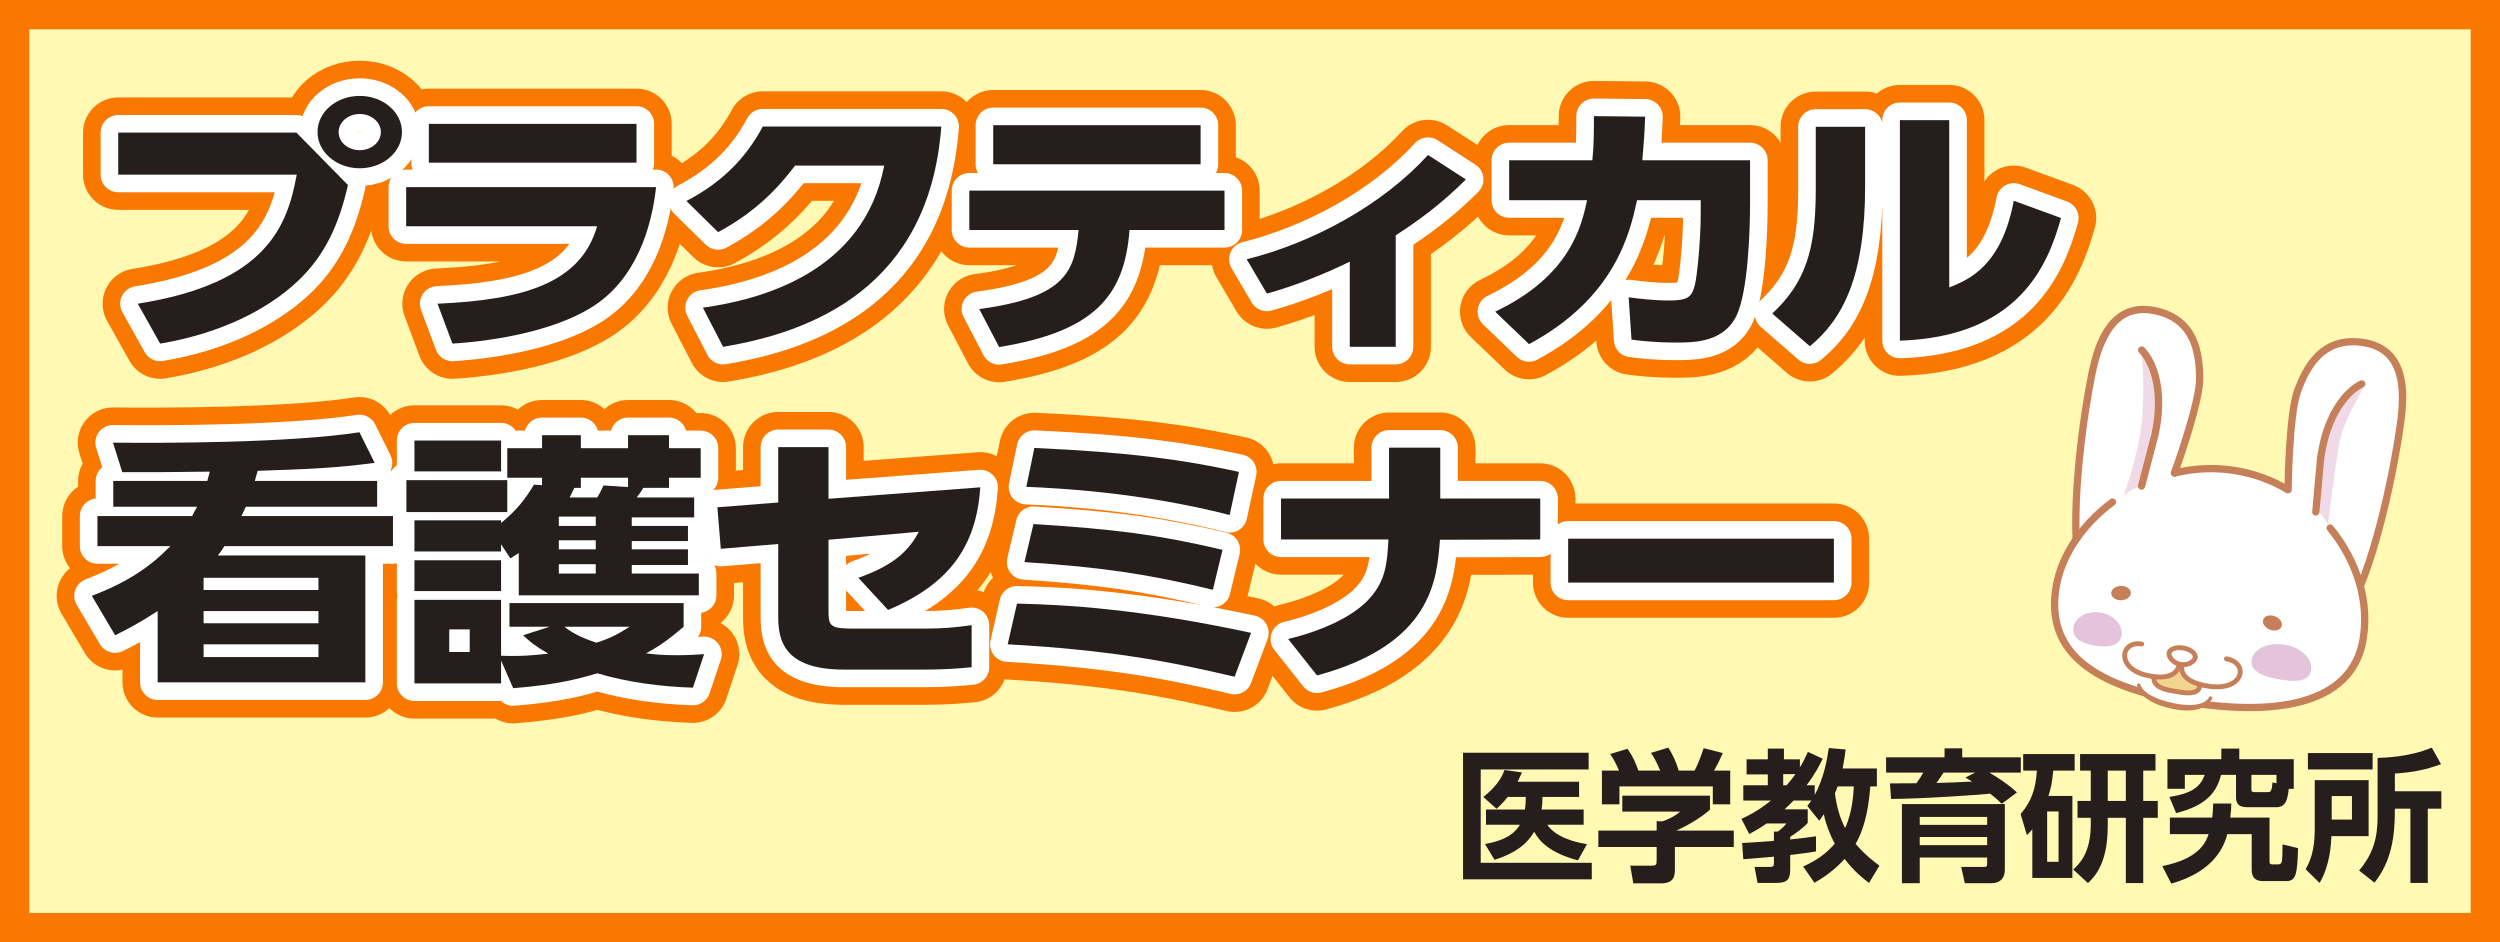 <?xml version="1.0" encoding="UTF-8"?>
<svg id="_レイヤー_1" data-name="レイヤー 1" xmlns="http://www.w3.org/2000/svg" version="1.1" viewBox="0 0 604.2 227.73">
  <rect x="0" y="0" width="604.2" height="227.73" fill="#333333" stroke="none"/>
  <defs>
    <style>
      .cls-1 {
        fill: #fff9b3;
      }

      .cls-1, .cls-2, .cls-3, .cls-4, .cls-5, .cls-6, .cls-7, .cls-8 {
        stroke-width: 0px;
      }

      .cls-9 {
        stroke: #fff;
        stroke-width: 8.504px;
      }

      .cls-9, .cls-10 {
        fill: none;
        stroke-linecap: round;
        stroke-linejoin: round;
      }

      .cls-2 {
        fill: #f1dae7;
      }

      .cls-3 {
        fill: #f97900;
      }

      .cls-4 {
        fill: #e3c4da;
      }

      .cls-5 {
        fill: #f1d48d;
      }

      .cls-10 {
        stroke: #f97900;
        stroke-width: 17.008px;
      }

      .cls-6 {
        fill: #c57f59;
      }

      .cls-7 {
        fill: #fff;
      }

      .cls-8 {
        fill: #251e1c;
      }
    </style>
  </defs>
  <g>
    <rect class="cls-1" x="3.543" y="3.544" width="597.114" height="220.643"/>
    <path class="cls-3" d="M597.113,7.087v213.557H7.087V7.087h590.027M604.2,0H0v227.73h604.2V0h0Z"/>
  </g>
  <g>
    <path class="cls-7" d="M533.737,170.333s7.631,1.921,16.485.22c8.853-1.701,17.807-3.976,19.392-11.371,1.585-7.395,2.271-9.636,2.148-12.313-.123-2.677-.956-6.363-.956-6.363,0,0,6.509-20.404,8.207-30.14,1.698-9.736,4.868-24.526-6.386-27.669-11.254-3.143-17.324,9.666-17.474,10.525-.15.859-1.874,14.131-1.951,17.953-.077,3.822-.053,7.072-.053,7.072,0,0-5.228-3.862-13.345-4.688-8.118-.826-13.958.516-13.958.516,0,0,4.974-13.295,5.75-21.126.776-7.831-1.275-14.68-6.18-17.011-4.905-2.331-10.072-1.462-11.704-.566-1.632.896-6.789,6.782-8.324,13.891-1.535,7.109-2.973,20.431-3.163,26.594-.19,6.163-.007,13.572-.007,13.572,0,0-6.379,9.509-5.66,15.536.719,6.027-.653,10.508,7.475,16.352s13.095,6.12,13.095,6.12c0,0,3.037,2.89,8.527,3.553,5.491.663,8.081-.656,8.081-.656Z"/>
    <path class="cls-2" d="M571.547,93.191s-4.945,7.949-6.084,13.511c-1.14,5.562-2.81,20.126-2.81,20.126,0,0-.516-.915-1.345-2.186s-1.681-.997-1.681-.997c0,0,.549-10.918,1.767-15.958,1.218-5.04,2.256-8.079,3.973-10.151,1.717-2.073,6.18-4.344,6.18-4.344Z"/>
    <path class="cls-2" d="M517.564,84.594s3.752,6.883,4.21,10.715c.457,3.832-.632,9.645-.92,10.871s-3.112,11.389-3.112,11.389c0,0-2.166.373-3.132,1.18-.966.807-1.394,1.108-1.394,1.108,0,0,4.243-11.417,4.64-20.578.397-9.161-.291-14.684-.291-14.684Z"/>
    <path class="cls-5" d="M526.596,161.314s.357,1.79-2.381,2.148-3.593.153-3.593.153c0,0-.977,1.446,1.102,2.31,2.078.864,3.501,1.335,5.574,1.585s3.038.474,3.795-.675c.758-1.149.77-1.537.77-1.537,0,0-2.549.558-3.59-1.462-1.041-2.02-1.678-2.521-1.678-2.521Z"/>
    <path class="cls-6" d="M527.227,170.332c15.229,2.656,41.291,4.167,44.731-15.556,1.624-9.296-1.338-19.4-8.124-27.719-.309-.378-.866-.435-1.242-.127-.376.308-.43.863-.125,1.239,6.462,7.925,9.29,17.515,7.757,26.305-3.177,18.214-28.112,16.665-42.693,14.121-22.762-3.97-32.202-12.468-29.711-26.749,1.269-7.277,6.101-14.495,13.256-19.803.393-.289.474-.843.186-1.235-.291-.388-.845-.47-1.233-.182-7.517,5.576-12.599,13.201-13.945,20.917-2.66,15.251,7.528,24.67,31.143,28.789"/>
    <path class="cls-6" d="M525.393,115.176c.114.02.235.018.356-.012,4.909-1.171,9.83-1.343,14.628-.507,4.419.771,8.332,2.2,11.965,4.375.418.249.957.111,1.209-.305.25-.417.115-.959-.306-1.207-3.769-2.255-7.999-3.806-12.565-4.602-5.035-.878-10.196-.697-15.339.533-.476.114-.768.587-.654,1.062.085.353.369.604.706.663"/>
    <path class="cls-4" d="M501.117,151.607c-.44,2.521,1.879,3.864,5.082,4.422s6.089.124,6.528-2.397-1.804-5.014-5.009-5.573c-3.207-.559-6.161,1.027-6.601,3.548"/>
    <path class="cls-4" d="M544.178,159.495c-.475,2.724,2.744,4.022,6.712,4.714,3.969.692,7.186.517,7.661-2.207.475-2.722-2.36-5.489-6.326-6.181-3.969-.692-7.573.952-8.047,3.674"/>
    <path class="cls-6" d="M546.983,149.687c-.348.89.361,1.998,1.581,2.48,1.22.479,2.494.141,2.845-.746.343-.891-.363-2.001-1.584-2.477-1.22-.479-2.496-.144-2.842.744"/>
    <path class="cls-6" d="M514.992,143.266c.028.956-1.017,1.761-2.327,1.798-1.313.037-2.392-.709-2.422-1.665-.027-.953,1.016-1.758,2.329-1.795,1.308-.038,2.395.709,2.42,1.662"/>
    <path class="cls-6" d="M526.893,161.167c-2.104-.367-3.477-2.161-3.251-3.456.228-1.308,2.05-2.043,4.147-1.677s3.564,1.675,3.336,2.983c-.226,1.295-2.123,2.519-4.232,2.151M527.586,157.19c-1.6-.279-2.703.232-2.789.723-.098.563.807,1.833,2.298,2.093s2.775-.628,2.873-1.191c.086-.491-.779-1.345-2.382-1.625"/>
    <path class="cls-6" d="M519.673,163.983c2.759.481,4.827.195,6.154-.852,1.339-1.058,1.378-2.5,1.381-2.564.007-.324-.25-.591-.576-.597-.321-.005-.589.253-.597.573-.004.05-.053.98-.958,1.684-1.157.898-3.235,1.047-6.004.441-3.702-.812-5.296-2.977-4.957-4.694.219-1.125,1.356-2.1,3.397-1.744.322.056.627-.159.683-.479.055-.318-.159-.623-.481-.679-2.807-.49-4.431,1.045-4.753,2.679-.435,2.205,1.211,5.046,5.859,6.066.292.064.576.118.853.167"/>
    <path class="cls-6" d="M533.113,166.327c.295.051.598.099.91.141,4.974.658,7.606-1.43,7.946-3.651.253-1.651-.823-3.659-3.785-4.175-.322-.056-.627.159-.683.477-.056.32.158.626.481.682,2.196.383,3.003,1.702,2.828,2.838-.265,1.728-2.629,3.198-6.63,2.666-3.911-.526-5.401-1.722-5.962-2.64-.577-.934-.31-1.775-.307-1.782.109-.308-.053-.641-.359-.75-.311-.105-.64.057-.751.363-.018.053-.46,1.362.414,2.785.921,1.503,2.902,2.526,5.898,3.048"/>
    <path class="cls-7" d="M534.294,168.451s-1.449,3.835-9.237,2.183c-7.786-1.652-8.122-5.308-8.122-5.308"/>
    <path class="cls-6" d="M525.733,171.45c7.348,1.282,8.841-2.434,8.904-2.597.08-.216-.028-.452-.241-.536-.212-.078-.45.027-.534.242-.056.139-1.393,2.925-8.668,1.357-7.329-1.552-7.886-4.344-7.887-4.377-.03-.225-.231-.391-.46-.369-.221.023-.389.223-.368.447.017.162.457,3.984,8.45,5.677.275.061.541.11.805.156"/>
    <path class="cls-6" d="M524.791,167.517c.211.037.409.071.592.101.275.045.527.084.742.127,2.872.56,4.683.362,5.551-.617.588-.667.526-1.511.4-1.904-.106-.31-.432-.474-.744-.373-.305.1-.472.426-.376.732.007.032.125.454-.169.773-.256.283-1.199.87-4.436.234-.224-.042-.491-.088-.776-.133-2.387-.391-4.534-.888-4.459-2.749.013-.325-.237-.604-.564-.607-.324-.016-.599.238-.608.561-.113,2.765,2.841,3.505,4.846,3.854"/>
    <path class="cls-6" d="M570.338,142.386c.398.069.808-.145.968-.537,5.723-14.094,9.513-35.961,10.059-42.291.344-3.98,1.368-16.052-10.337-17.687-10.311-1.413-14.407,6.377-16.589,12.359-2.112,5.778-2.327,23.368-2.333,24.116-.007.485.387.888.869.891.487.006.887-.385.889-.87.003-.181.221-18.037,2.23-23.533,2.138-5.865,5.746-12.443,14.692-11.218,6.895.926,9.672,5.959,8.822,15.792-.534,6.252-4.282,27.859-9.935,41.778-.181.454.034.965.485,1.148.059.026.122.042.18.052"/>
    <path class="cls-6" d="M559.532,124.596c.022.004.046.005.071.01.487.042.912-.316.957-.802l1.153-12.84c1.956-14.152,9.333-17.335,9.406-17.365.451-.185.664-.7.483-1.148-.187-.452-.703-.667-1.149-.479-.344.137-8.398,3.608-10.487,18.792l-1.158,12.885c-.044.46.278.869.724.947"/>
    <path class="cls-6" d="M501.6,131.059c.061.011.122.016.189.015.484-.02.863-.432.843-.916-.626-15.429,2.955-36.801,4.418-42.319,2.534-9.544,6.884-13.328,13.647-11.873,8.836,1.876,10.002,9.284,10.033,15.533.028,5.844-5.989,22.369-6.046,22.538-.169.456.065.96.524,1.124.457.169.965-.064,1.128-.524.253-.687,6.183-16.989,6.155-23.145-.028-6.368-1.246-15.087-11.428-17.248-11.568-2.45-14.69,9.285-15.714,13.143-1.485,5.591-5.109,27.232-4.475,42.843.016.42.328.76.727.83"/>
    <path class="cls-6" d="M517.417,118.338c.447.078.883-.199,1.002-.643l3.263-12.477c3.18-15.038-3.222-21.03-3.496-21.278-.359-.328-.917-.298-1.245.064-.324.36-.295.915.06,1.243.077.07,5.906,5.663,2.969,19.567l-3.255,12.435c-.121.47.159.951.63,1.074.022.004.047.011.073.015"/>
  </g>
  <g>
    <path class="cls-8" d="M383.943,181.927v4.031h-26.082v22.568h26.84v3.997h-31.112v-30.595h30.354ZM382.737,195.64v3.687h-8.786c1.964,2.894,6.271,4.169,9.579,4.686l-2.171,3.928c-7.028-1.895-9.372-4.72-10.577-6.925-1.723,2.963-4.549,5.203-9.579,6.788l-2.308-3.824c5.754-1,7.511-3.136,8.44-4.651h-8.199v-3.687h9.405c.207-1.31.207-2.274.207-3.032h-4.376c-.965,1.206-1.55,1.826-2.688,2.86l-3.204-2.86c2.895-2.24,4.444-4.514,5.134-6.512l4.203.585c-.379.861-.654,1.516-1.033,2.24h14.85v3.687h-8.854c0,1.206-.034,1.86-.207,3.032h10.164Z"/>
    <path class="cls-8" d="M413.266,192.298v3.376c-1.895,1.723-5.134,3.721-8.131,5.065h13.885v3.962h-14.229v5.237c0,1.688-.138,3.549-3.377,3.549h-6.684l-.724-4.272h5.03c1.206,0,1.344-.138,1.344-1.344v-3.17h-14.092v-3.962h14.092v-2.274l1.412.034c.379-.138,2.688-.93,4.272-2.343h-13.988v-3.859h21.189ZM391.284,186.234c-.689-1.55-1.103-2.481-2.137-3.997l4.169-1.275c1.481,2.033,2.205,3.997,2.653,5.271h5.271c-.999-2.412-1.654-3.376-2.239-4.272l4.203-1.275c1.033,1.688,1.791,3.17,2.515,5.547h3.825c.413-.758.999-1.86,2.205-5.409l4.616,1.171c-.792,1.826-1.24,2.722-2.102,4.238h3.894v8.166h-4.203v-4.341h-22.568v4.341h-4.237v-8.166h4.135Z"/>
    <path class="cls-8" d="M435.791,209.421c3.376-1.55,5.478-3.066,7.648-5.513-1.274-2.343-2.239-4.996-2.653-7.132-.551.792-.758,1.137-1.103,1.585l-2.894-3.583c.551-.723.724-.93.965-1.309h-4.272c-.345.345-.861.896-2.205,2.136h5.616v3.273c-.965,1.137-3.066,2.619-4.238,3.377v.62c3.238-.345,4.686-.517,6.236-.758v3.652c-1.275.241-2.205.379-6.236.861v3.549c0,2.309-.689,3.204-3.308,3.204h-4.582l-.724-3.859h3.617c.931,0,1.068-.207,1.068-.965v-1.516c-1.034.069-6.236.551-7.408.62l-.275-3.928c1.93-.104,3.515-.172,7.684-.517v-2.239h.931c.654-.448,1.653-1.344,2.102-1.964h-4.789c-1.93,1.344-3.066,1.929-4.204,2.549l-1.895-3.652c3.445-1.585,5.719-3.273,7.132-4.445h-6.685v-3.687h5.927v-2.619h-5.134v-3.652h5.134v-2.584h3.894v2.584h3.858v1.964c1.034-1.723,1.481-2.791,1.93-3.756l3.583,1.654c-.689,1.413-1.723,3.515-3.894,6.409h1.964v2.343c2.205-4.065,2.998-8.544,3.411-11.335l4.065.345c-.138,1.103-.344,2.584-.724,4.583h8.27v4.341h-1.585c-.517,6.788-1.86,10.957-3.549,13.885,2.239,2.653,4.479,4.341,5.754,5.271l-2.515,4.169c-1.379-1.034-3.549-2.722-5.893-5.788-2.997,3.239-5.754,4.858-7.304,5.754l-2.722-3.928ZM430.967,187.095v2.688h.827c1.206-1.413,1.723-2.102,2.136-2.688h-2.963ZM444.129,190.058c-.311.792-.482,1.241-.655,1.654.345,2.929,1.103,5.789,2.446,8.407,1.826-3.928,2.033-8.441,2.102-10.061h-3.893Z"/>
    <path class="cls-8" d="M483.773,194.262c-.896-.896-1.447-1.413-2.791-2.446-3.136.31-15.643,1.206-23.946,1.275l-.275-3.755c.896,0,5.409-.035,6.409-.035.826-1.171,1.309-1.964,1.653-2.584h-8.992v-3.687h14.126v-2.171h4.272v2.171h14.16v3.687h-7.614c2.378,1.378,4.651,2.929,6.685,4.789l-3.687,2.756ZM484.531,210.111c0,2.825-1.896,3.342-3.273,3.342h-6.408l-.861-3.928h5.306c.724,0,.965-.034.965-.792v-1.481h-16.297v6.202h-4.307v-19.122h24.876v15.78ZM480.259,197.432h-16.297v1.929h16.297v-1.929ZM480.259,202.29h-16.297v1.964h16.297v-1.964ZM477.364,186.716h-7.648c-1.068,1.619-1.103,1.688-1.723,2.515,2.997-.069,5.616-.207,8.647-.345-.517-.275-.62-.344-1.653-.964l2.377-1.206Z"/>
    <path class="cls-8" d="M500.854,192.367v19.812h-9.682v-11.749c-.413.482-.586.689-1.31,1.413l-1.516-5.099c2.48-2.929,3.618-5.754,3.928-10.509h-3.308v-3.997h12.438v3.997h-5.169c-.275,2.963-.585,4.272-1.171,6.133h5.788ZM497.512,196.122h-2.757v12.163h2.757v-12.163ZM505.298,186.234h-2.584v-3.997h18.227v3.997h-2.963v7.339h3.515v4.065h-3.515v15.78h-4.203v-15.78h-4.376v1.86c0,5.547-1.068,10.612-4.789,13.92l-3.549-3.273c1.412-1.309,4.237-3.928,4.237-10.887v-1.62h-3.204v-4.065h3.204v-7.339ZM509.398,193.573h4.376v-7.339h-4.376v7.339Z"/>
    <path class="cls-8" d="M539.262,194.193c-.034.93-.068,1.998-.241,3.411h9.476v10.508c0,.551.034.792.724.792h1.309c.758,0,.896-.448.965-.792.138-.724.138-3.342.138-4.031l3.756.896c-.173,6.236-.482,7.959-2.791,7.959h-5.685c-2.723,0-2.723-1.964-2.723-3.032v-8.303h-5.892c-.654,2.377-2.688,8.889-13.54,11.956l-2.171-4.238c8.372-1.688,10.337-5.203,11.198-7.718h-9.372v-3.997h10.233c.138-1,.172-1.723.241-3.411h4.375ZM540.399,187.268h-3.618c-1.033,4.203-3.652,7.477-10.854,9.234l-1.619-3.894c5.547-.896,7.408-2.412,8.545-5.34h-4.823v3.376h-4.204v-7.167h13.024v-2.55h4.341v2.55h13.161v7.167h-1.205c-.276,2.343-.62,4.444-2.964,4.444h-6.58c-1.517,0-3.204,0-3.204-2.515v-5.306ZM544.12,190.678c0,.414,0,.758.689.758h3.342c.654,0,.896-.276,1.068-2.343l.964.207v-2.033h-6.063v3.411Z"/>
    <path class="cls-8" d="M559.427,188.543h13.023v13.541h-8.993c-.068,1.723-.31,7.063-2.859,11.301l-3.376-3.308c1.825-3.101,2.205-6.374,2.205-10.026v-11.508ZM573.415,185.958h-15.643v-3.962h15.643v3.962ZM563.526,192.401v5.685h4.893v-5.685h-4.893ZM589.953,184.684c-3.894,1.413-6.615,1.929-11.163,2.274v4.272h11.231v4.203h-3.272v17.951h-4.204v-17.951h-3.755c.034,6.822-.861,12.783-4.928,17.882l-3.721-2.929c3.445-4.065,4.479-7.959,4.479-13.023v-14.195c1.378-.035,7.648-.172,13.092-2.481l2.24,3.997Z"/>
  </g>
  <g>
    <g>
      <path class="cls-10" d="M71.639,32.052l12.454,12.667c-2.101,9.259-5.477,17.104-12.454,23.534-7.278,6.688-18.382,12.346-32.938,14.79l-5.401-9.645c31.361-4.951,36.163-18.969,38.414-31.186H28.573v-10.16h43.066ZM97.148,31.923c0,4.823-4.576,8.745-10.203,8.745s-10.204-3.922-10.204-8.745c0-4.887,4.577-8.745,10.204-8.745,5.552,0,10.203,3.858,10.203,8.745ZM81.842,31.923c0,2.443,2.251,4.373,5.103,4.373,2.7,0,5.102-1.865,5.102-4.373s-2.401-4.373-5.102-4.373c-2.852,0-5.103,1.994-5.103,4.373Z"/>
      <path class="cls-10" d="M158.562,45.233c-1.051,9.452-4.652,22.377-15.831,29.192-8.854,5.401-22.358,7.909-33.387,8.617l-3.602-9.645c20.482-.9,34.588-4.823,38.563-18.712h-46.142v-9.452h60.397ZM153.835,29.93v9.388h-50.193v-9.388h50.193Z"/>
      <path class="cls-10" d="M169.873,74.362c14.255-1.994,38.938-8.616,43.815-34.336h-21.533c-4.276,5.658-9.828,11.381-18.606,16.075l-7.652-7.523c9.228-4.822,14.705-10.995,18.456-18.004h43.142c-2.927,38.902-31.287,49.704-52.745,53.241l-4.876-9.452Z"/>
      <path class="cls-10" d="M236.666,74.683c21.458-2.829,23.034-9.581,24.009-19.097h-26.409v-9.517h61.673v9.517h-22.959c-1.2,16.204-8.778,24.563-31.512,28.292l-4.802-9.195ZM290.161,30.252v9.452h-50.118v-9.452h50.118Z"/>
      <path class="cls-10" d="M337.318,83.814h-11.104v-20.576c-6.452,3.151-13.13,5.787-20.032,7.716l-4.876-8.294c16.13-4.051,32.787-13.118,43.816-25.206l9.153,5.916c-6.303,6.302-12.005,10.288-16.956,13.503v26.942Z"/>
      <path class="cls-10" d="M361.361,75.326c18.231-8.681,20.857-20.769,22.208-26.942h-18.832v-9.645h20.107c.301-3.279.376-5.272.376-10.674l12.379.128c-.149,4.18-.3,6.173-.675,10.545h26.034v10.288c0,7.009-.525,21.348-3.227,27.135-3.075,6.623-10.429,6.623-14.63,6.623-5.327,0-8.854-.45-10.804-.708l-.676-10.224c2.401.321,6.003.771,9.754.771,4.651,0,5.477-.9,6.228-3.665.6-2.443,1.425-11.06,1.425-17.168v-3.408h-15.38c-1.726,7.78-5.177,23.534-26.11,34.787l-8.178-7.845Z"/>
      <path class="cls-10" d="M450.761,45.041c0,21.734-5.327,32.022-13.355,38.645l-9.078-7.909c8.028-7.523,10.504-15.368,10.504-29.835v-15.304h11.93v14.403ZM471.093,69.475c4.802-1.929,12.604-5.144,15.605-20.962l11.404,4.18c-3.15,11.381-10.203,28.678-38.938,29.643V29.03h11.929v40.445Z"/>
      <path class="cls-10" d="M91.146,116.235v6.237h-31.736c-.375.836-.525,1.158-1.051,2.25h36.613v7.266h-40.739c-.601.964-.826,1.286-1.576,2.25h35.639v30.671h-50.193v-17.232c-4.802,3.086-7.053,4.244-10.279,5.851l-5.627-9.516c8.479-3.28,13.88-6.816,18.981-12.024h-17.631v-7.266h22.883c.301-.579.376-.771,1.201-2.25h-20.258v-6.237h22.733c.075-.386.525-1.929.601-2.25-10.429.129-11.479.129-21.158.129l-2.251-7.137c11.555.128,42.466.128,59.572-2.508l3.676,7.395c-9.753,1.286-15.605,1.479-28.285,1.929-.225.836-.225.9-.675,2.443h29.561ZM76.966,139.641h-27.761v2.958h27.761v-2.958ZM76.966,147.679h-27.761v2.958h27.761v-2.958ZM76.966,155.716h-27.761v3.086h27.761v-3.086Z"/>
      <path class="cls-10" d="M122.601,116.043v7.716h-24.384v-7.716h24.384ZM131.004,117.265v-1.801h-8.403v-7.137h8.403v-3.151h9.378v3.151h11.404v-3.151h9.903v3.151h7.653v7.137h-7.653v2.443h-6.227c-.45.836-1.051,1.608-1.576,2.315h13.88v4.823h-15.08v2.058h13.58v3.665h-13.58v1.993h13.58v3.794h-13.58v2.058h16.206v5.272h-43.517v-10.224c-.524.321-.825.579-2.025,1.286l-2.251-3.408v1.736h-20.933v-7.523h20.933v.643c3.901-3.151,6.003-6.044,7.953-9.259l1.951.129ZM121.1,106.462v7.459h-20.933v-7.459h20.933ZM121.1,135.397v7.459h-20.933v-7.459h20.933ZM132.804,151.472h-9.678v-5.723h42.09v5.723c-4.276,3.665-6.302,4.887-9.078,6.43,1.951.257,4.052.45,7.428.45,2.701,0,4.577-.129,6.603-.257l-2.701,8.102c-7.878-.257-15.681-1.286-23.108-3.472-4.201,1.222-9.229,2.7-20.332,3.601l-2.927-6.687v5.53h-20.933v-20.19h20.933v13.503c5.252.193,8.554-.193,11.404-.514-3.526-2.058-4.427-2.894-6.077-4.437l6.377-2.058ZM113.523,152.115h-4.952v5.466h4.952v-5.466ZM143.984,124.852h-8.929v2.25h8.929v-2.25ZM143.984,130.575h-8.929v2.186h8.929v-2.186ZM143.984,136.362h-8.929v2.25h8.929v-2.25ZM136.406,151.472c2.551,2.058,5.627,3.151,7.729,3.858,3.601-1.157,5.177-2.058,8.027-3.858h-15.756ZM144.359,120.222c.525-.9.9-1.543,1.501-2.894l5.927.386v-2.25h-11.404v2.443h-1.575c-.301.643-.601,1.286-1.126,2.315h6.678Z"/>
      <path class="cls-10" d="M174.201,132.632l-.825-10.031,14.705-1.158v-13.375h12.154v12.475l36.688-2.765c-.976,14.275-7.428,23.341-22.283,29.643l-7.202-7.78c9.828-3.408,12.68-7.587,14.63-11.124l-21.833,1.929v17.49c0,3.537.751,3.987,6.152,3.987h16.956c4.352,0,7.503-.257,11.479-.836v10.16c-3.151.321-6.603.579-11.179.579h-19.732c-14.631,0-15.831-7.33-15.831-12.796v-17.554l-13.88,1.158Z"/>
      <path class="cls-10" d="M298.383,163.561c-15.98-3.793-30.611-6.494-54.845-7.844l2.25-9.838c11.779.257,29.711,1.286,56.571,7.073l-3.976,10.609ZM293.131,142.535c-15.906-3.858-27.085-5.466-45.542-6.688l2.176-9.195c19.583,1.222,30.236,2.572,45.692,6.237l-2.326,9.645ZM297.183,124.466c-21.833-5.594-42.016-6.494-49.144-6.815l1.951-9.388c22.958,1.029,36.013,2.83,49.443,5.787l-2.251,10.417Z"/>
      <path class="cls-10" d="M372.243,120.48v9.902l-24.233.064c-.751,9.646-1.876,25.271-29.711,32.793l-6.978-8.809c8.478-2.058,15.98-5.53,19.882-10.031,3.677-4.244,4.052-8.23,4.352-14.018h-25.959v-9.902h26.109v-12.281h12.379v12.281h24.159Z"/>
      <path class="cls-10" d="M443.216,130.189v10.609h-64.224v-10.609h64.224Z"/>
    </g>
    <g>
      <path class="cls-9" d="M71.639,32.052l12.454,12.667c-2.101,9.259-5.477,17.104-12.454,23.534-7.278,6.688-18.382,12.346-32.938,14.79l-5.401-9.645c31.361-4.951,36.163-18.969,38.414-31.186H28.573v-10.16h43.066ZM97.148,31.923c0,4.823-4.576,8.745-10.203,8.745s-10.204-3.922-10.204-8.745c0-4.887,4.577-8.745,10.204-8.745,5.552,0,10.203,3.858,10.203,8.745ZM81.842,31.923c0,2.443,2.251,4.373,5.103,4.373,2.7,0,5.102-1.865,5.102-4.373s-2.401-4.373-5.102-4.373c-2.852,0-5.103,1.994-5.103,4.373Z"/>
      <path class="cls-9" d="M158.562,45.233c-1.051,9.452-4.652,22.377-15.831,29.192-8.854,5.401-22.358,7.909-33.387,8.617l-3.602-9.645c20.482-.9,34.588-4.823,38.563-18.712h-46.142v-9.452h60.397ZM153.835,29.93v9.388h-50.193v-9.388h50.193Z"/>
      <path class="cls-9" d="M169.873,74.362c14.255-1.994,38.938-8.616,43.815-34.336h-21.533c-4.276,5.658-9.828,11.381-18.606,16.075l-7.652-7.523c9.228-4.822,14.705-10.995,18.456-18.004h43.142c-2.927,38.902-31.287,49.704-52.745,53.241l-4.876-9.452Z"/>
      <path class="cls-9" d="M236.666,74.683c21.458-2.829,23.034-9.581,24.009-19.097h-26.409v-9.517h61.673v9.517h-22.959c-1.2,16.204-8.778,24.563-31.512,28.292l-4.802-9.195ZM290.161,30.252v9.452h-50.118v-9.452h50.118Z"/>
      <path class="cls-9" d="M337.318,83.814h-11.104v-20.576c-6.452,3.151-13.13,5.787-20.032,7.716l-4.876-8.294c16.13-4.051,32.787-13.118,43.816-25.206l9.153,5.916c-6.303,6.302-12.005,10.288-16.956,13.503v26.942Z"/>
      <path class="cls-9" d="M361.361,75.326c18.231-8.681,20.857-20.769,22.208-26.942h-18.832v-9.645h20.107c.301-3.279.376-5.272.376-10.674l12.379.128c-.149,4.18-.3,6.173-.675,10.545h26.034v10.288c0,7.009-.525,21.348-3.227,27.135-3.075,6.623-10.429,6.623-14.63,6.623-5.327,0-8.854-.45-10.804-.708l-.676-10.224c2.401.321,6.003.771,9.754.771,4.651,0,5.477-.9,6.228-3.665.6-2.443,1.425-11.06,1.425-17.168v-3.408h-15.38c-1.726,7.78-5.177,23.534-26.11,34.787l-8.178-7.845Z"/>
      <path class="cls-9" d="M450.761,45.041c0,21.734-5.327,32.022-13.355,38.645l-9.078-7.909c8.028-7.523,10.504-15.368,10.504-29.835v-15.304h11.93v14.403ZM471.093,69.475c4.802-1.929,12.604-5.144,15.605-20.962l11.404,4.18c-3.15,11.381-10.203,28.678-38.938,29.643V29.03h11.929v40.445Z"/>
      <path class="cls-9" d="M91.146,116.235v6.237h-31.736c-.375.836-.525,1.158-1.051,2.25h36.613v7.266h-40.739c-.601.964-.826,1.286-1.576,2.25h35.639v30.671h-50.193v-17.232c-4.802,3.086-7.053,4.244-10.279,5.851l-5.627-9.516c8.479-3.28,13.88-6.816,18.981-12.024h-17.631v-7.266h22.883c.301-.579.376-.771,1.201-2.25h-20.258v-6.237h22.733c.075-.386.525-1.929.601-2.25-10.429.129-11.479.129-21.158.129l-2.251-7.137c11.555.128,42.466.128,59.572-2.508l3.676,7.395c-9.753,1.286-15.605,1.479-28.285,1.929-.225.836-.225.9-.675,2.443h29.561ZM76.966,139.641h-27.761v2.958h27.761v-2.958ZM76.966,147.679h-27.761v2.958h27.761v-2.958ZM76.966,155.716h-27.761v3.086h27.761v-3.086Z"/>
      <path class="cls-9" d="M122.601,116.043v7.716h-24.384v-7.716h24.384ZM131.004,117.265v-1.801h-8.403v-7.137h8.403v-3.151h9.378v3.151h11.404v-3.151h9.903v3.151h7.653v7.137h-7.653v2.443h-6.227c-.45.836-1.051,1.608-1.576,2.315h13.88v4.823h-15.08v2.058h13.58v3.665h-13.58v1.993h13.58v3.794h-13.58v2.058h16.206v5.272h-43.517v-10.224c-.524.321-.825.579-2.025,1.286l-2.251-3.408v1.736h-20.933v-7.523h20.933v.643c3.901-3.151,6.003-6.044,7.953-9.259l1.951.129ZM121.1,106.462v7.459h-20.933v-7.459h20.933ZM121.1,135.397v7.459h-20.933v-7.459h20.933ZM132.804,151.472h-9.678v-5.723h42.09v5.723c-4.276,3.665-6.302,4.887-9.078,6.43,1.951.257,4.052.45,7.428.45,2.701,0,4.577-.129,6.603-.257l-2.701,8.102c-7.878-.257-15.681-1.286-23.108-3.472-4.201,1.222-9.229,2.7-20.332,3.601l-2.927-6.687v5.53h-20.933v-20.19h20.933v13.503c5.252.193,8.554-.193,11.404-.514-3.526-2.058-4.427-2.894-6.077-4.437l6.377-2.058ZM113.523,152.115h-4.952v5.466h4.952v-5.466ZM143.984,124.852h-8.929v2.25h8.929v-2.25ZM143.984,130.575h-8.929v2.186h8.929v-2.186ZM143.984,136.362h-8.929v2.25h8.929v-2.25ZM136.406,151.472c2.551,2.058,5.627,3.151,7.729,3.858,3.601-1.157,5.177-2.058,8.027-3.858h-15.756ZM144.359,120.222c.525-.9.9-1.543,1.501-2.894l5.927.386v-2.25h-11.404v2.443h-1.575c-.301.643-.601,1.286-1.126,2.315h6.678Z"/>
      <path class="cls-9" d="M174.201,132.632l-.825-10.031,14.705-1.158v-13.375h12.154v12.475l36.688-2.765c-.976,14.275-7.428,23.341-22.283,29.643l-7.202-7.78c9.828-3.408,12.68-7.587,14.63-11.124l-21.833,1.929v17.49c0,3.537.751,3.987,6.152,3.987h16.956c4.352,0,7.503-.257,11.479-.836v10.16c-3.151.321-6.603.579-11.179.579h-19.732c-14.631,0-15.831-7.33-15.831-12.796v-17.554l-13.88,1.158Z"/>
      <path class="cls-9" d="M298.383,163.561c-15.98-3.793-30.611-6.494-54.845-7.844l2.25-9.838c11.779.257,29.711,1.286,56.571,7.073l-3.976,10.609ZM293.131,142.535c-15.906-3.858-27.085-5.466-45.542-6.688l2.176-9.195c19.583,1.222,30.236,2.572,45.692,6.237l-2.326,9.645ZM297.183,124.466c-21.833-5.594-42.016-6.494-49.144-6.815l1.951-9.388c22.958,1.029,36.013,2.83,49.443,5.787l-2.251,10.417Z"/>
      <path class="cls-9" d="M372.243,120.48v9.902l-24.233.064c-.751,9.646-1.876,25.271-29.711,32.793l-6.978-8.809c8.478-2.058,15.98-5.53,19.882-10.031,3.677-4.244,4.052-8.23,4.352-14.018h-25.959v-9.902h26.109v-12.281h12.379v12.281h24.159Z"/>
      <path class="cls-9" d="M443.216,130.189v10.609h-64.224v-10.609h64.224Z"/>
    </g>
    <g>
      <path class="cls-8" d="M71.639,32.052l12.454,12.667c-2.101,9.259-5.477,17.104-12.454,23.534-7.278,6.688-18.382,12.346-32.938,14.79l-5.401-9.645c31.361-4.951,36.163-18.969,38.414-31.186H28.573v-10.16h43.066ZM97.148,31.923c0,4.823-4.576,8.745-10.203,8.745s-10.204-3.922-10.204-8.745c0-4.887,4.577-8.745,10.204-8.745,5.552,0,10.203,3.858,10.203,8.745ZM81.842,31.923c0,2.443,2.251,4.373,5.103,4.373,2.7,0,5.102-1.865,5.102-4.373s-2.401-4.373-5.102-4.373c-2.852,0-5.103,1.994-5.103,4.373Z"/>
      <path class="cls-8" d="M158.562,45.233c-1.051,9.452-4.652,22.377-15.831,29.192-8.854,5.401-22.358,7.909-33.387,8.617l-3.602-9.645c20.482-.9,34.588-4.823,38.563-18.712h-46.142v-9.452h60.397ZM153.835,29.93v9.388h-50.193v-9.388h50.193Z"/>
      <path class="cls-8" d="M169.873,74.362c14.255-1.994,38.938-8.616,43.815-34.336h-21.533c-4.276,5.658-9.828,11.381-18.606,16.075l-7.652-7.523c9.228-4.822,14.705-10.995,18.456-18.004h43.142c-2.927,38.902-31.287,49.704-52.745,53.241l-4.876-9.452Z"/>
      <path class="cls-8" d="M236.666,74.683c21.458-2.829,23.034-9.581,24.009-19.097h-26.409v-9.517h61.673v9.517h-22.959c-1.2,16.204-8.778,24.563-31.512,28.292l-4.802-9.195ZM290.161,30.252v9.452h-50.118v-9.452h50.118Z"/>
      <path class="cls-8" d="M337.318,83.814h-11.104v-20.576c-6.452,3.151-13.13,5.787-20.032,7.716l-4.876-8.294c16.13-4.051,32.787-13.118,43.816-25.206l9.153,5.916c-6.303,6.302-12.005,10.288-16.956,13.503v26.942Z"/>
      <path class="cls-8" d="M361.361,75.326c18.231-8.681,20.857-20.769,22.208-26.942h-18.832v-9.645h20.107c.301-3.279.376-5.272.376-10.674l12.379.128c-.149,4.18-.3,6.173-.675,10.545h26.034v10.288c0,7.009-.525,21.348-3.227,27.135-3.075,6.623-10.429,6.623-14.63,6.623-5.327,0-8.854-.45-10.804-.708l-.676-10.224c2.401.321,6.003.771,9.754.771,4.651,0,5.477-.9,6.228-3.665.6-2.443,1.425-11.06,1.425-17.168v-3.408h-15.38c-1.726,7.78-5.177,23.534-26.11,34.787l-8.178-7.845Z"/>
      <path class="cls-8" d="M450.761,45.041c0,21.734-5.327,32.022-13.355,38.645l-9.078-7.909c8.028-7.523,10.504-15.368,10.504-29.835v-15.304h11.93v14.403ZM471.093,69.475c4.802-1.929,12.604-5.144,15.605-20.962l11.404,4.18c-3.15,11.381-10.203,28.678-38.938,29.643V29.03h11.929v40.445Z"/>
      <path class="cls-8" d="M91.146,116.235v6.237h-31.736c-.375.836-.525,1.158-1.051,2.25h36.613v7.266h-40.739c-.601.964-.826,1.286-1.576,2.25h35.639v30.671h-50.193v-17.232c-4.802,3.086-7.053,4.244-10.279,5.851l-5.627-9.516c8.479-3.28,13.88-6.816,18.981-12.024h-17.631v-7.266h22.883c.301-.579.376-.771,1.201-2.25h-20.258v-6.237h22.733c.075-.386.525-1.929.601-2.25-10.429.129-11.479.129-21.158.129l-2.251-7.137c11.555.128,42.466.128,59.572-2.508l3.676,7.395c-9.753,1.286-15.605,1.479-28.285,1.929-.225.836-.225.9-.675,2.443h29.561ZM76.966,139.641h-27.761v2.958h27.761v-2.958ZM76.966,147.679h-27.761v2.958h27.761v-2.958ZM76.966,155.716h-27.761v3.086h27.761v-3.086Z"/>
      <path class="cls-8" d="M122.601,116.043v7.716h-24.384v-7.716h24.384ZM131.004,117.265v-1.801h-8.403v-7.137h8.403v-3.151h9.378v3.151h11.404v-3.151h9.903v3.151h7.653v7.137h-7.653v2.443h-6.227c-.45.836-1.051,1.608-1.576,2.315h13.88v4.823h-15.08v2.058h13.58v3.665h-13.58v1.993h13.58v3.794h-13.58v2.058h16.206v5.272h-43.517v-10.224c-.524.321-.825.579-2.025,1.286l-2.251-3.408v1.736h-20.933v-7.523h20.933v.643c3.901-3.151,6.003-6.044,7.953-9.259l1.951.129ZM121.1,106.462v7.459h-20.933v-7.459h20.933ZM121.1,135.397v7.459h-20.933v-7.459h20.933ZM132.804,151.472h-9.678v-5.723h42.09v5.723c-4.276,3.665-6.302,4.887-9.078,6.43,1.951.257,4.052.45,7.428.45,2.701,0,4.577-.129,6.603-.257l-2.701,8.102c-7.878-.257-15.681-1.286-23.108-3.472-4.201,1.222-9.229,2.7-20.332,3.601l-2.927-6.687v5.53h-20.933v-20.19h20.933v13.503c5.252.193,8.554-.193,11.404-.514-3.526-2.058-4.427-2.894-6.077-4.437l6.377-2.058ZM113.523,152.115h-4.952v5.466h4.952v-5.466ZM143.984,124.852h-8.929v2.25h8.929v-2.25ZM143.984,130.575h-8.929v2.186h8.929v-2.186ZM143.984,136.362h-8.929v2.25h8.929v-2.25ZM136.406,151.472c2.551,2.058,5.627,3.151,7.729,3.858,3.601-1.157,5.177-2.058,8.027-3.858h-15.756ZM144.359,120.222c.525-.9.9-1.543,1.501-2.894l5.927.386v-2.25h-11.404v2.443h-1.575c-.301.643-.601,1.286-1.126,2.315h6.678Z"/>
      <path class="cls-8" d="M174.201,132.632l-.825-10.031,14.705-1.158v-13.375h12.154v12.475l36.688-2.765c-.976,14.275-7.428,23.341-22.283,29.643l-7.202-7.78c9.828-3.408,12.68-7.587,14.63-11.124l-21.833,1.929v17.49c0,3.537.751,3.987,6.152,3.987h16.956c4.352,0,7.503-.257,11.479-.836v10.16c-3.151.321-6.603.579-11.179.579h-19.732c-14.631,0-15.831-7.33-15.831-12.796v-17.554l-13.88,1.158Z"/>
      <path class="cls-8" d="M298.383,163.561c-15.98-3.793-30.611-6.494-54.845-7.844l2.25-9.838c11.779.257,29.711,1.286,56.571,7.073l-3.976,10.609ZM293.131,142.535c-15.906-3.858-27.085-5.466-45.542-6.688l2.176-9.195c19.583,1.222,30.236,2.572,45.692,6.237l-2.326,9.645ZM297.183,124.466c-21.833-5.594-42.016-6.494-49.144-6.815l1.951-9.388c22.958,1.029,36.013,2.83,49.443,5.787l-2.251,10.417Z"/>
      <path class="cls-8" d="M372.243,120.48v9.902l-24.233.064c-.751,9.646-1.876,25.271-29.711,32.793l-6.978-8.809c8.478-2.058,15.98-5.53,19.882-10.031,3.677-4.244,4.052-8.23,4.352-14.018h-25.959v-9.902h26.109v-12.281h12.379v12.281h24.159Z"/>
      <path class="cls-8" d="M443.216,130.189v10.609h-64.224v-10.609h64.224Z"/>
    </g>
  </g>
</svg>